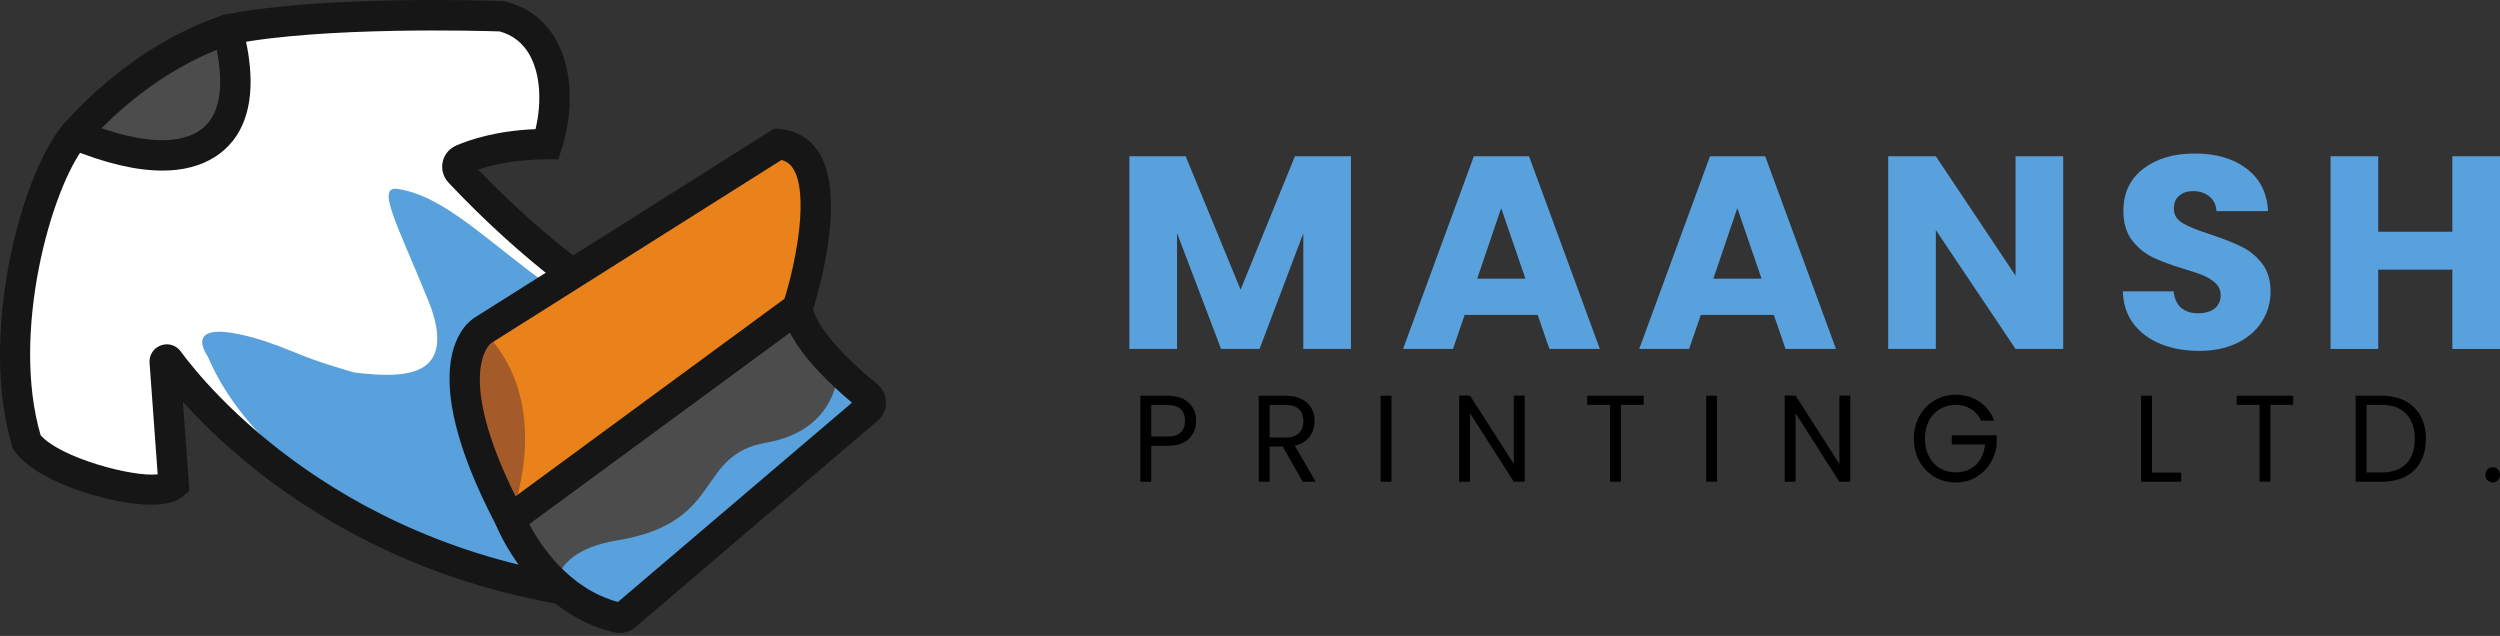 <svg xmlns="http://www.w3.org/2000/svg" fill="none" viewBox="0 0 228 58" height="58" width="228">
<rect x="0" y="0" width="228" height="58" fill="#333333" stroke="none"/>
<path fill="white" d="M41.255 14.998C41.255 14.998 44.17 13.145 49.901 13.145C51.347 8.566 50.653 2.706 45.775 1.483C45.775 1.483 29.654 0.89 20.755 2.706L6.821 12.257C3.4 16.315 -0.603 30.409 2.453 40.343C4.619 43.287 14.048 45.692 15.837 44.168L14.975 32.319C14.975 32.319 27.867 51.933 56.907 54.481C56.907 54.481 62.969 47.346 75.706 36.499C75.706 36.499 58.724 33.931 41.255 14.998Z"></path>
<path fill="#58A1DD" d="M56.306 56.29C52.52 55.148 25.713 48.425 18.936 32.484C18.936 32.484 16.059 28.563 24.202 31.122C28.037 32.484 27.247 32.484 32.249 33.959C36.278 34.486 38.435 34.091 39.357 32.775C40.278 31.459 39.846 29.352 39.092 27.491C36.278 20.534 34.229 16.916 36.278 17.231C44.937 18.562 51.331 33.604 78.011 36.513C78.707 36.588 78.979 37.457 78.446 37.911L57.051 56.133C56.844 56.309 56.566 56.368 56.306 56.29Z"></path>
<path fill="#161616" d="M57.498 55.924L56.785 55.862C34.944 53.946 21.999 42.547 16.68 36.649L17.271 44.769L16.736 45.224C15.883 45.951 14.413 46.182 12.241 45.93C8.882 45.541 3.277 43.804 1.336 41.165L1.197 40.976L1.127 40.751C-1.945 30.765 1.819 16.038 5.76 11.363L5.881 11.219L20.202 1.403L20.477 1.347C29.436 -0.481 45.16 0.073 45.825 0.098L45.97 0.103L46.111 0.138C48.124 0.643 49.72 1.862 50.728 3.666C52.177 6.257 52.362 9.957 51.224 13.562L50.917 14.532H49.901C47.02 14.532 44.919 15.026 43.608 15.473C60.074 32.561 75.755 35.104 75.913 35.128L78.921 35.583L76.605 37.555C64.12 48.188 58.023 55.308 57.963 55.379L57.498 55.924ZM15.217 31.401C15.706 31.401 16.173 31.63 16.478 32.045C18.749 35.139 31.262 50.573 56.328 53.034C57.885 51.281 63.202 45.507 72.72 37.238C67.203 35.717 54.297 30.871 40.898 16.649C40.429 16.152 40.231 15.454 40.368 14.784C40.505 14.115 40.96 13.554 41.584 13.282C42.778 12.762 45.231 11.921 48.84 11.778C49.442 9.239 49.255 6.715 48.307 5.019C47.695 3.924 46.775 3.2 45.571 2.865C43.935 2.812 29.534 2.405 21.304 4.011L7.767 13.289C4.642 17.207 0.975 30.379 3.704 39.689C5.501 41.757 12.102 43.53 14.38 43.259L13.64 33.092C13.588 32.386 14.001 31.745 14.666 31.5C14.848 31.433 15.034 31.401 15.217 31.401ZM42.693 15.825C42.693 15.825 42.692 15.825 42.692 15.825C42.692 15.825 42.692 15.825 42.693 15.825Z"></path>
<path fill="#4C4C4C" d="M72.73 28.096L46.52 47.346C46.52 47.346 49.365 54.646 56.329 56.325C56.574 56.385 56.834 56.317 57.026 56.153L79.135 37.324C79.514 37.001 79.509 36.414 79.123 36.1C77.356 34.664 73.066 30.913 72.73 28.096Z"></path>
<path fill="#58A1DD" d="M57.026 56.153L79.134 37.323C79.513 37 79.509 36.413 79.122 36.099C78.465 35.565 77.459 34.711 76.437 33.703C76.437 33.703 76.522 39.203 69.916 40.361C63.311 41.518 66.171 47.647 56.297 49.281C52.545 49.902 51.057 51.487 50.651 53.213C52.11 54.559 53.986 55.76 56.328 56.325C56.574 56.384 56.834 56.316 57.026 56.153Z"></path>
<path fill="#161616" d="M56.505 57.733C56.337 57.733 56.169 57.713 56.003 57.673C48.423 55.846 45.355 48.175 45.228 47.85L44.842 46.858L73.826 25.57L74.108 27.932C74.295 29.506 76.552 32.223 79.998 35.023C80.502 35.433 80.795 36.041 80.803 36.69C80.81 37.341 80.53 37.956 80.034 38.379L57.926 57.209C57.524 57.55 57.017 57.733 56.505 57.733ZM48.263 47.787C49.233 49.637 51.811 53.662 56.357 54.901L77.7 36.723C75.815 35.139 73.26 32.714 72.037 30.326L48.263 47.787Z"></path>
<path fill="#EA821B" d="M70.962 13.145L44.029 30.137C44.029 30.137 38.995 33.061 46.521 47.346L72.731 28.096C72.731 28.096 77.485 13.634 70.962 13.145Z"></path>
<path fill="#A55B29" d="M44.029 30.137C44.029 30.137 38.995 33.061 46.521 47.346C46.521 47.346 50.886 36.849 44.029 30.137Z"></path>
<path fill="#161616" d="M46.044 49.417L45.294 47.993C37.49 33.181 42.549 29.414 43.302 28.956L70.608 11.727L71.065 11.762C72.571 11.875 73.796 12.575 74.606 13.787C77.4 17.968 74.4 27.46 74.048 28.529L73.909 28.951L46.044 49.417ZM44.773 31.308C44.628 31.423 41.502 34.113 47.014 45.263L71.547 27.245C72.668 23.631 73.785 17.549 72.3 15.328C72.037 14.937 71.711 14.7 71.268 14.591L44.773 31.308ZM44.769 31.311L44.736 31.331C44.744 31.327 44.755 31.32 44.769 31.311Z"></path>
<path fill="#4C4C4C" d="M20.754 2.706C14.264 4.885 9.481 9.286 6.821 12.257C10.731 13.864 15.688 15.14 18.85 13.145C22.156 11.059 21.747 6.394 20.754 2.706Z"></path>
<path fill="#161616" d="M14.806 15.558C12.412 15.558 9.567 14.885 6.293 13.54C5.877 13.368 5.569 13.006 5.469 12.567C5.368 12.128 5.487 11.667 5.787 11.332C8.744 8.029 13.665 3.624 20.313 1.391C20.676 1.27 21.072 1.303 21.409 1.484C21.747 1.664 21.994 1.976 22.093 2.346C24.07 9.688 21.823 12.908 19.591 14.318C18.28 15.145 16.681 15.558 14.806 15.558ZM9.26 11.695C12.342 12.745 15.876 13.383 18.11 11.972C20.33 10.571 20.333 7.402 19.764 4.549C15.312 6.342 11.773 9.176 9.26 11.695Z"></path>
<path fill="#58A1DD" d="M123.207 14.25V31.825H118.861V21.285L114.87 31.825H111.363L107.346 21.26V31.825H103V14.25H108.134L113.142 26.417L118.098 14.25H123.207Z"></path>
<path fill="#58A1DD" d="M140.237 28.72H133.577L132.51 31.825H127.96L134.416 14.25H139.449L145.905 31.825H141.304L140.237 28.72ZM139.118 25.416L136.907 18.982L134.721 25.416H139.118Z"></path>
<path fill="#58A1DD" d="M161.773 28.72H155.114L154.046 31.825H149.497L155.953 14.25H160.986L167.442 31.825H162.841L161.773 28.72ZM160.655 25.416L158.444 18.982L156.258 25.416H160.655Z"></path>
<path fill="#58A1DD" d="M188.165 31.825H183.819L176.549 20.985V31.825H172.203V14.25H176.549L183.819 25.14V14.25H188.165V31.825Z"></path>
<path fill="#58A1DD" d="M200.568 32C199.263 32 198.094 31.791 197.06 31.374C196.027 30.957 195.196 30.339 194.569 29.522C193.959 28.704 193.637 27.719 193.603 26.567H198.23C198.297 27.218 198.526 27.719 198.916 28.07C199.306 28.403 199.814 28.57 200.441 28.57C201.085 28.57 201.593 28.428 201.966 28.145C202.339 27.844 202.525 27.435 202.525 26.918C202.525 26.484 202.373 26.125 202.068 25.841C201.78 25.558 201.415 25.324 200.975 25.14C200.551 24.957 199.941 24.748 199.145 24.515C197.992 24.164 197.052 23.814 196.323 23.463C195.595 23.113 194.968 22.595 194.442 21.911C193.917 21.227 193.654 20.334 193.654 19.232C193.654 17.597 194.256 16.32 195.459 15.402C196.662 14.467 198.229 14 200.161 14C202.127 14 203.711 14.467 204.914 15.402C206.118 16.32 206.761 17.605 206.846 19.257H202.144C202.11 18.69 201.898 18.248 201.508 17.93C201.119 17.597 200.619 17.43 200.009 17.43C199.483 17.43 199.06 17.572 198.738 17.855C198.416 18.122 198.255 18.515 198.255 19.032C198.255 19.599 198.526 20.042 199.068 20.359C199.611 20.676 200.458 21.018 201.61 21.385C202.762 21.769 203.694 22.136 204.406 22.487C205.135 22.837 205.762 23.346 206.287 24.014C206.812 24.681 207.075 25.541 207.075 26.593C207.075 27.594 206.812 28.503 206.287 29.321C205.779 30.139 205.033 30.79 204.05 31.274C203.067 31.758 201.907 32 200.568 32Z"></path>
<path fill="#58A1DD" d="M228 14.25V31.825H223.654V24.59H216.892V31.825H212.546V14.25H216.892V21.135H223.654V14.25H228Z"></path>
<path fill="black" d="M109.086 38.385C109.086 39.038 108.868 39.582 108.431 40.017C108.002 40.444 107.344 40.658 106.456 40.658H104.993V43.932H104V36.09H106.456C107.315 36.09 107.966 36.304 108.41 36.731C108.861 37.159 109.086 37.71 109.086 38.385ZM106.456 39.814C107.009 39.814 107.416 39.691 107.678 39.443C107.94 39.196 108.071 38.843 108.071 38.385C108.071 37.418 107.533 36.934 106.456 36.934H104.993V39.814H106.456Z"></path>
<path fill="black" d="M118.802 43.932L116.99 40.726H115.789V43.932H114.796V36.09H117.252C117.827 36.09 118.311 36.191 118.704 36.394C119.104 36.596 119.402 36.87 119.599 37.215C119.795 37.56 119.893 37.954 119.893 38.397C119.893 38.937 119.74 39.413 119.435 39.826C119.137 40.238 118.685 40.512 118.081 40.647L119.992 43.932H118.802ZM115.789 39.904H117.252C117.79 39.904 118.194 39.769 118.463 39.499C118.733 39.222 118.867 38.854 118.867 38.397C118.867 37.932 118.733 37.572 118.463 37.316C118.201 37.061 117.798 36.934 117.252 36.934H115.789V39.904Z"></path>
<path fill="black" d="M126.905 36.09V43.932H125.912V36.09H126.905Z"></path>
<path fill="black" d="M139.054 43.932H138.061L134.066 37.688V43.932H133.073V36.079H134.066L138.061 42.312V36.079H139.054V43.932Z"></path>
<path fill="black" d="M149.905 36.09V36.923H147.831V43.932H146.838V36.923H144.753V36.09H149.905Z"></path>
<path fill="black" d="M156.596 36.09V43.932H155.603V36.09H156.596Z"></path>
<path fill="black" d="M168.746 43.932H167.752L163.757 37.688V43.932H162.764V36.079H163.757L167.752 42.312V36.079H168.746V43.932Z"></path>
<path fill="black" d="M180.677 38.363C180.466 37.905 180.16 37.553 179.76 37.305C179.36 37.05 178.894 36.923 178.363 36.923C177.832 36.923 177.352 37.05 176.922 37.305C176.5 37.553 176.166 37.913 175.918 38.385C175.678 38.85 175.558 39.391 175.558 40.006C175.558 40.621 175.678 41.161 175.918 41.626C176.166 42.091 176.5 42.451 176.922 42.706C177.352 42.954 177.832 43.077 178.363 43.077C179.105 43.077 179.717 42.849 180.197 42.391C180.677 41.933 180.957 41.315 181.037 40.535H178.003V39.702H182.096V40.489C182.038 41.135 181.841 41.727 181.507 42.267C181.172 42.8 180.732 43.224 180.186 43.539C179.64 43.846 179.033 44 178.363 44C177.657 44 177.013 43.831 176.431 43.494C175.849 43.149 175.387 42.672 175.045 42.065C174.71 41.457 174.543 40.771 174.543 40.006C174.543 39.24 174.71 38.554 175.045 37.947C175.387 37.331 175.849 36.855 176.431 36.518C177.013 36.172 177.657 36 178.363 36C179.171 36 179.884 36.206 180.502 36.619C181.128 37.031 181.583 37.613 181.867 38.363H180.677Z"></path>
<path fill="black" d="M196.263 43.1H198.926V43.932H195.269V36.09H196.263V43.1Z"></path>
<path fill="black" d="M209.138 36.09V36.923H207.065V43.932H206.071V36.923H203.987V36.09H209.138Z"></path>
<path fill="black" d="M217.205 36.09C218.034 36.09 218.751 36.251 219.355 36.574C219.966 36.889 220.432 37.343 220.752 37.935C221.08 38.528 221.243 39.225 221.243 40.028C221.243 40.831 221.08 41.528 220.752 42.121C220.432 42.706 219.966 43.156 219.355 43.471C218.751 43.779 218.034 43.932 217.205 43.932H214.836V36.09H217.205ZM217.205 43.089C218.187 43.089 218.937 42.822 219.453 42.29C219.97 41.75 220.228 40.996 220.228 40.028C220.228 39.053 219.966 38.292 219.442 37.744C218.926 37.196 218.18 36.923 217.205 36.923H215.829V43.089H217.205Z"></path>
<path fill="black" d="M227.345 44C227.156 44 226.996 43.932 226.865 43.797C226.734 43.662 226.668 43.497 226.668 43.302C226.668 43.107 226.734 42.942 226.865 42.807C226.996 42.672 227.156 42.605 227.345 42.605C227.527 42.605 227.68 42.672 227.804 42.807C227.935 42.942 228 43.107 228 43.302C228 43.497 227.935 43.662 227.804 43.797C227.68 43.932 227.527 44 227.345 44Z"></path>
</svg>
